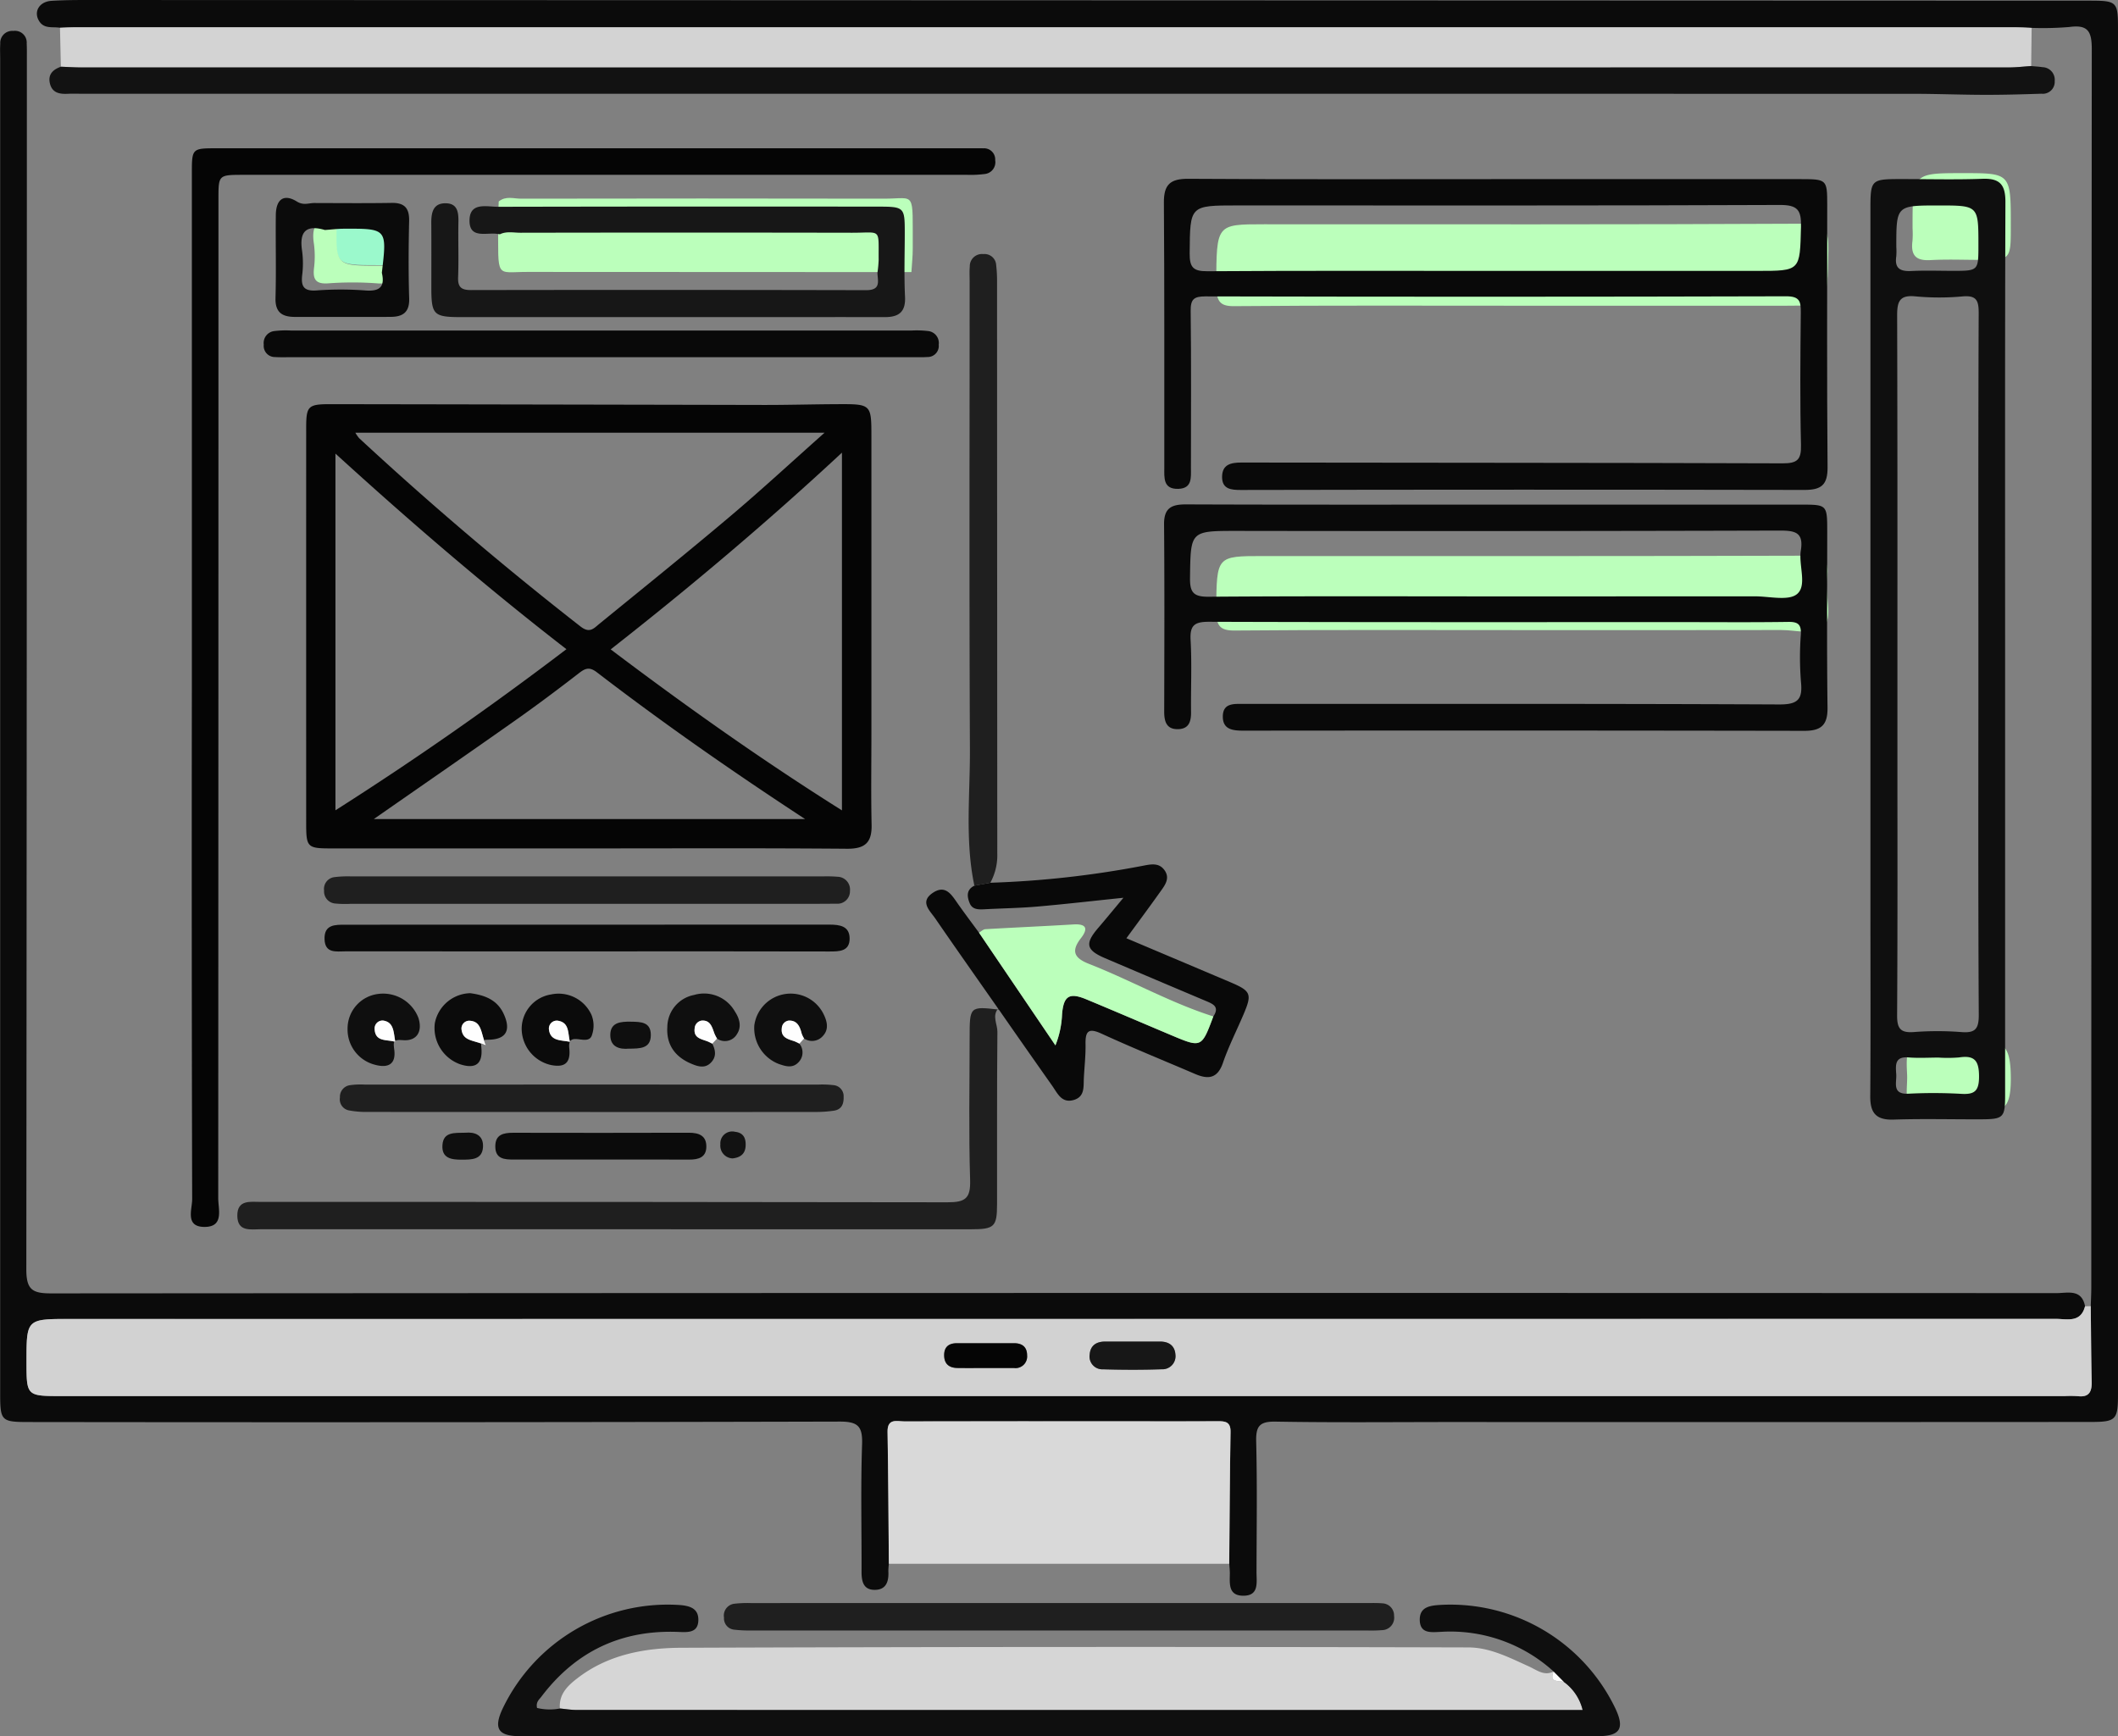 <svg xmlns="http://www.w3.org/2000/svg" width="393" height="322.147" viewBox="0 0 393 322.147">
  <rect x="0" y="0" width="393" height="322.147" fill="#808080" stroke="none"/>
  <g id="webdesign-pic" transform="translate(-162.543 -63.405)">
    <path id="パス_106" data-name="パス 106" d="M173.673,68.557c-1.328-.238-2.881.27-3.836-1.19-1.127-1.725-.063-3.666,2.285-3.81,2.915-.179,5.845-.15,8.767-.15q184.461.053,368.922.118c5.686,0,5.731.041,5.731,5.607q0,126.389,0,252.778c0,4.928-.3,5.326-5.049,5.33q-59.133.038-118.267.013c-11,0-22,.117-32.995-.075-3.015-.053-3.673.874-3.6,3.73.2,8.07.079,16.148.062,24.223,0,1.933.51,4.41-2.55,4.348-2.725-.055-2.411-2.3-2.4-4.177,0-.581-.07-1.163-.108-1.744.072-8.159.109-16.317.245-24.474.032-1.9-.995-1.994-2.424-1.982-5.016.039-10.033.014-15.049.014q-21.525,0-43.049.017c-1.366,0-3.164-.641-3.12,1.952.138,8.157.169,16.316.243,24.474a10.357,10.357,0,0,0-.1,1.392c.1,1.852-.378,3.43-2.511,3.442-2.2.011-2.471-1.666-2.465-3.465.026-7.84-.17-15.686.1-23.517.115-3.354-.738-4.248-4.168-4.241q-75.109.184-150.218.084c-5.409,0-5.544-.136-5.544-5.445q0-123.739,0-247.479c0-.936-.047-1.876.017-2.807a2.226,2.226,0,0,1,2.431-2.381,2.178,2.178,0,0,1,2.475,2.313c.05,1.051.031,2.106.031,3.158q0,112.155-.1,224.311c-.007,3.828,1.164,4.464,4.647,4.461q186.018-.13,372.036-.05c2.072,0,4.689-.842,5.322,2.445-.807,3.134-3.365,2.329-5.456,2.33q-184.225.031-368.45.018c-8.059,0-8.059,0-8.059,7.9,0,6.409,0,6.409,6.56,6.409H545.625a20.839,20.839,0,0,1,2.454.015c2.088.249,2.627-.809,2.583-2.676-.11-4.673-.123-9.349-.174-14.024.033-1.166.1-2.333.1-3.5q.006-114.856.089-229.71c.005-3.374-.745-4.591-4.156-4.128a59.271,59.271,0,0,1-7,.165c-1.05-.041-2.1-.117-3.148-.117q-179.95-.007-359.9,0C175.539,68.464,174.606,68.524,173.673,68.557Z" fill="#0b0b0b"/>
    <path id="パス_107" data-name="パス 107" d="M552.563,408.015c.051,4.675.065,9.35.174,14.024.044,1.866-.5,2.925-2.583,2.676a20.84,20.84,0,0,0-2.454-.015H176.092c-6.56,0-6.56,0-6.56-6.409,0-7.9,0-7.9,8.059-7.9q184.225,0,368.45-.018c2.092,0,4.649.8,5.456-2.33Zm-177.622,6.568c-1.752,0-3.5,0-5.256,0-1.632,0-2.747.72-2.877,2.395a2.38,2.38,0,0,0,2.5,2.752c3.616.108,7.241.12,10.856-.008a2.433,2.433,0,0,0,2.553-2.739c-.122-1.657-1.233-2.409-2.875-2.4S376.576,414.585,374.941,414.583Zm-27.427,4.908c1.749,0,3.5.013,5.249,0a2.161,2.161,0,0,0,2.438-2.342c0-1.57-.917-2.272-2.47-2.262-3.5.02-7,.013-10.5,0-1.539,0-2.443.656-2.422,2.278.02,1.6.949,2.3,2.454,2.321C344.014,419.511,345.764,419.491,347.514,419.491Z" transform="translate(-2.075 -102.261)" fill="#d2d2d2"/>
    <path id="パス_108" data-name="パス 108" d="M295.608,252.464h-47.7c-4.332,0-4.57-.229-4.57-4.58q-.006-36.66,0-73.321c0-4.213.3-4.533,4.62-4.526q40.151.061,80.3.147c4.558.006,9.116-.127,13.673-.147,6.285-.027,6.286-.007,6.287,6.138q0,27.364,0,54.728c0,5.729-.091,11.462.035,17.189.072,3.319-1.24,4.464-4.59,4.435C327.645,252.391,311.627,252.465,295.608,252.464Zm-43.144-77.127a7.218,7.218,0,0,0,.7,1.008q19.794,18.338,41.069,34.934c1.7,1.336,2.462.366,3.448-.437,8.142-6.639,16.323-13.232,24.349-20.01,5.744-4.85,11.266-9.962,17.493-15.494ZM291.627,215.5c-14.97-11.588-28.957-23.627-42.858-36.292v66.184C263.594,235.963,277.648,226.137,291.627,215.5Zm8.211.034c14.063,10.614,28.173,20.612,42.913,29.871V179.034C328.8,192,314.628,203.947,299.837,215.536Zm-43.948,31.48H335.91c-13.6-8.9-26.311-17.773-38.612-27.213-1.294-.992-2.065-.846-3.263.081-3.878,3-7.806,5.944-11.812,8.77C273.571,234.756,264.856,240.771,255.889,247.016Z" transform="translate(-23.983 -31.641)" fill="#050505"/>
    <path id="パス_109" data-name="パス 109" d="M178.372,70.69c.933-.033,1.866-.094,2.8-.094q179.95-.006,359.9,0c1.049,0,2.1.076,3.148.117q-.045,3.537-.089,7.075c-1.389.09-2.779.259-4.168.26q-178.791.018-357.581,0c-1.282,0-2.564-.089-3.846-.136Q178.453,74.3,178.372,70.69Z" transform="translate(-4.699 -2.133)" fill="#d3d3d3"/>
    <path id="パス_113" data-name="パス 113" d="M177.707,80.954c1.282.047,2.564.136,3.846.136q178.791.009,357.581,0c1.389,0,2.778-.17,4.168-.26.692.067,1.389.1,2.076.206a2.34,2.34,0,0,1,2.291,2.569,2.218,2.218,0,0,1-2.465,2.358c-3.5.115-7.008.213-10.512.207-4.44-.008-8.879-.19-13.318-.19q-169.8-.018-339.593-.009c-.936,0-1.873-.037-2.806.008-1.517.072-2.869-.174-3.291-1.888C175.263,82.391,176.232,81.483,177.707,80.954Z" transform="translate(-3.871 -5.169)" fill="#121212"/>
    <path id="パス_114" data-name="パス 114" d="M310.277,509.359c-.2-2.7,1.476-4.264,3.4-5.725,5.677-4.319,12.429-5.516,19.166-5.541q72.988-.266,145.978-.065c4.033,0,7.649,1.9,11.266,3.527,1.458.656,2.81,1.833,4.587.942l-.006.02c-.858,2.1.869,1.636,1.873,1.889a9.039,9.039,0,0,1,3.518,5.238h-3.341q-91.665,0-183.33-.012C312.349,509.63,311.313,509.454,310.277,509.359Z" transform="translate(-43.851 -128.955)" fill="#d6d6d6"/>
    <path id="パス_115" data-name="パス 115" d="M213.093,202.7q0-47.748,0-95.5c0-4.671.01-4.675,4.69-4.675H357.5c.819,0,1.638-.012,2.457.006a2.065,2.065,0,0,1,2.195,2.205,2.192,2.192,0,0,1-1.871,2.554,20.419,20.419,0,0,1-3.494.157q-67.048.009-134.1.006c-4.659,0-4.659,0-4.659,4.491q0,92.687-.041,185.376c0,2.082,1.128,5.366-2.581,5.338-3.614-.027-2.25-3.267-2.255-5.167Q213.03,250.1,213.093,202.7Z" transform="translate(-14.95 -11.608)" fill="#050505"/>
    <path id="パス_116" data-name="パス 116" d="M397,464.81c-.073-8.158-.1-16.317-.243-24.474-.044-2.593,1.754-1.949,3.12-1.951q21.525-.041,43.049-.017c5.016,0,10.033.025,15.049-.014,1.429-.011,2.455.087,2.424,1.982-.136,8.157-.173,16.316-.245,24.474Z" transform="translate(-69.529 -111.252)" fill="#d9d9d9"/>
    <path id="パス_117" data-name="パス 117" d="M305.448,506.028c1.036.095,2.071.271,3.107.272q91.665.02,183.33.012h3.341a9.038,9.038,0,0,0-3.519-5.239l-1.872-1.888.006-.02a28.437,28.437,0,0,0-20.878-7.36c-1.754.067-3.88.416-3.957-2.139-.075-2.49,1.867-2.745,3.913-2.863a33.947,33.947,0,0,1,32.374,19.2c1.766,3.739.9,5.158-3.275,5.158q-99.972.019-199.944,0c-4.131,0-4.985-1.454-3.2-5.206a33.96,33.96,0,0,1,32.757-19.13c2.057.148,3.59.7,3.512,2.888-.081,2.3-1.966,2.181-3.66,2.11q-15.87-.655-25.467,12.012c-.391.516-1.052.994-.8,2.092A9.975,9.975,0,0,0,305.448,506.028Z" transform="translate(-39.021 -125.623)" fill="#0f0f0f"/>
    <path id="パス_119" data-name="パス 119" d="M366.342,329.467c-1.163,1.39-.123,2.891-.137,4.318-.1,10.646-.044,21.293-.063,31.939-.008,4.274-.477,4.7-4.944,4.7q-65.8.005-131.6-.011c-1.9,0-4.4.558-4.428-2.494s2.465-2.573,4.38-2.574q63.693-.027,127.386.069c3.36.01,4.314-.74,4.207-4.17-.274-8.766-.091-17.547-.091-26.321,0-5.877,0-5.877,5.423-5.26Z" transform="translate(-18.592 -78.933)" fill="#1f1f1f"/>
    <path id="パス_120" data-name="パス 120" d="M420.312,318.213l.134.2c-3.947-5.642-7.918-11.267-11.819-16.94-.988-1.437-2.908-3.055-.452-4.717,2.4-1.623,3.515.378,4.681,2.036,1.268,1.8,2.6,3.564,3.906,5.344l14.179,20.911a17.349,17.349,0,0,0,1.23-5.762c.276-3.4,1.33-4.1,4.481-2.79,5.26,2.184,10.492,4.435,15.741,6.646,5.658,2.383,5.661,2.378,7.849-3.464,1.241-1.85-.137-2.345-1.474-2.909q-9.319-3.932-18.624-7.9c-3.527-1.509-3.766-2.7-1.254-5.627,1.423-1.659,2.807-3.352,4.67-5.581-5.814.6-10.921,1.194-16.041,1.636-3.247.28-6.515.325-9.772.5-1.091.058-2.221.056-2.7-1.1-.51-1.224-.686-2.52.859-3.281l2.957-.542a180.712,180.712,0,0,0,28.171-3.125c1.569-.3,3.086-.673,4.142.786,1.131,1.563.011,2.895-.859,4.12-1.955,2.754-3.973,5.463-6.205,8.516,6.47,2.736,12.846,5.428,19.22,8.129,3.909,1.657,4.135,2.186,2.513,6-1.275,3-2.765,5.927-3.824,9-1.007,2.926-2.747,3.089-5.16,2.054-5.785-2.48-11.624-4.845-17.342-7.47-2.393-1.1-3.038-.545-2.99,1.914.041,2.1-.206,4.2-.312,6.294-.082,1.616.213,3.468-1.863,4.083-2.251.666-3.021-1.222-4-2.615Q425.309,325.406,420.312,318.213Z" transform="translate(-72.562 -67.679)" fill="#090909"/>
    <path id="パス_121" data-name="パス 121" d="M416.141,486.34q28.414,0,56.827,0c.935,0,1.875-.028,2.8.056a2.249,2.249,0,0,1,2.164,2.334,2.3,2.3,0,0,1-2.211,2.637,24.971,24.971,0,0,1-2.8.065q-57.178,0-114.357,0a23.968,23.968,0,0,1-3.139-.158,2.1,2.1,0,0,1-1.826-2.237,2.206,2.206,0,0,1,1.867-2.561,21.376,21.376,0,0,1,3.144-.129Q387.377,486.335,416.141,486.34Z" transform="translate(-56.716 -125.502)" fill="#1f1f1f"/>
    <path id="パス_122" data-name="パス 122" d="M422.18,247.089l-2.957.542c-1.773-8.412-.785-16.929-.827-25.39-.14-28.891-.053-57.784-.053-86.676,0-.935-.057-1.877.027-2.806a2.263,2.263,0,0,1,2.517-2.319,2.158,2.158,0,0,1,2.38,2.055,25.194,25.194,0,0,1,.164,3.143q.012,52.988.041,105.976A10.631,10.631,0,0,1,422.18,247.089Z" transform="translate(-75.881 -19.892)" fill="#1f1f1f"/>
    <path id="パス_123" data-name="パス 123" d="M294.587,155.551H237.039c-.936,0-1.874.03-2.806-.029a2.076,2.076,0,0,1-2.089-2.307,2.228,2.228,0,0,1,1.934-2.512,17.689,17.689,0,0,1,3.147-.1q57.547-.005,115.1,0a18.092,18.092,0,0,1,3.147.1,2.222,2.222,0,0,1,1.913,2.519,2.055,2.055,0,0,1-2.09,2.293c-.932.067-1.87.03-2.806.031Z" transform="translate(-20.661 -25.869)" fill="#090909"/>
    <path id="パス_124" data-name="パス 124" d="M296.821,299.718q-21.939,0-43.878,0a19.092,19.092,0,0,1-2.8-.06,2.241,2.241,0,0,1-2.077-2.4,2.2,2.2,0,0,1,1.941-2.5,20.325,20.325,0,0,1,3.149-.13q43.7-.01,87.4,0a25.333,25.333,0,0,1,2.8.064,2.37,2.37,0,0,1,2.287,2.615,2.312,2.312,0,0,1-2.493,2.384c-2.691.029-5.382.028-8.073.029Q315.951,299.72,296.821,299.718Z" transform="translate(-25.387 -68.611)" fill="#1f1f1f"/>
    <path id="パス_125" data-name="パス 125" d="M294.448,125.352c1.336-1.077,2.759-.515,4.135-.518q33.644-.064,67.289,0c6.035.018,5.344-1.75,5.4,9.215.007,1.469-.162,2.94-.25,4.408q-35.608-.006-71.215-.032c-6.039-.014-5.426,1.5-5.466-9.24C294.333,127.906,294.41,126.629,294.448,125.352Z" transform="translate(-39.366 -24.566)" fill="#bfb"/>
    <path id="パス_126" data-name="パス 126" d="M298.706,354.637q-20.694,0-41.388-.012a16.924,16.924,0,0,1-3.469-.3,2.094,2.094,0,0,1-1.6-2.394,2.171,2.171,0,0,1,1.811-2.264,14.408,14.408,0,0,1,2.793-.12q42.089-.007,84.179,0a17.964,17.964,0,0,1,2.8.106,2.05,2.05,0,0,1,1.878,2.159c.043,1.327-.365,2.354-1.782,2.577a22.575,22.575,0,0,1-3.481.24Q319.576,354.65,298.706,354.637Z" transform="translate(-26.63 -84.907)" fill="#1f1f1f"/>
    <path id="パス_127" data-name="パス 127" d="M296.958,312.318q-22.439,0-44.878-.007c-1.7,0-3.8.438-3.893-2.236-.1-2.783,1.972-2.707,3.9-2.707q44.878,0,89.757-.018c1.929,0,3.753.251,3.772,2.556.02,2.424-1.918,2.433-3.784,2.429Q319.4,312.29,296.958,312.318Z" transform="translate(-25.423 -72.389)" fill="#090909"/>
    <path id="パス_128" data-name="パス 128" d="M464.373,324.366c-2.188,5.842-2.191,5.848-7.849,3.464-5.248-2.211-10.48-4.462-15.741-6.646-3.151-1.308-4.2-.611-4.481,2.79a17.35,17.35,0,0,1-1.23,5.763l-14.179-20.911c.389-.224.769-.622,1.169-.646,5.449-.32,10.9-.553,16.352-.883,2.4-.145,2.777.762,1.406,2.528-1.85,2.383-1.335,3.689,1.479,4.791C449.074,317.659,456.38,321.826,464.373,324.366Z" transform="translate(-76.693 -72.369)" fill="#bfb"/>
    <path id="パス_130" data-name="パス 130" d="M312.773,367.236q-8.046,0-16.093,0c-1.721,0-3.42-.091-3.433-2.416-.013-2.236,1.5-2.557,3.332-2.553q16.268.039,32.537-.007c1.911-.008,3.328.527,3.29,2.632-.036,1.961-1.493,2.362-3.19,2.352C323.735,367.219,318.254,367.236,312.773,367.236Z" transform="translate(-38.8 -88.684)" fill="#0b0b0b"/>
    <path id="パス_131" data-name="パス 131" d="M369.95,334.845a2.6,2.6,0,0,1-.215,3.506c-1.114,1.132-2.422.662-3.615.262a7.134,7.134,0,0,1-4.533-7.171,6.806,6.806,0,0,1,12.891-1.994c.6,1.241.99,2.727-.154,3.954a2.654,2.654,0,0,1-3.506.488,4.742,4.742,0,0,1-.447-.921c-.322-1.3-.84-2.477-2.409-2.4a1.488,1.488,0,0,0-1.279,1.422c-.2,1.737,1.14,2,2.341,2.409A8.1,8.1,0,0,1,369.95,334.845Z" transform="translate(-59.078 -77.798)" fill="#0f0f0f"/>
    <path id="パス_132" data-name="パス 132" d="M346.98,334.841c.626,1.238.795,2.455-.281,3.542-1.126,1.138-2.476.654-3.6.183-2.953-1.234-4.663-3.465-4.465-6.788A6.116,6.116,0,0,1,343.6,325.8a6.563,6.563,0,0,1,7.55,3.031c.868,1.3,1.339,2.852.387,4.267a2.577,2.577,0,0,1-3.684.8,7.87,7.87,0,0,1-.47-.91c-.435-1.183-.738-2.563-2.4-2.426A1.538,1.538,0,0,0,343.706,332c-.234,1.775,1.183,1.963,2.344,2.4C346.371,334.516,346.671,334.691,346.98,334.841Z" transform="translate(-52.268 -77.788)" fill="#0f0f0f"/>
    <path id="パス_133" data-name="パス 133" d="M254.264,332.043a6.463,6.463,0,0,1,5.661-6.429,7.012,7.012,0,0,1,7.474,4.416c.819,2.521-.245,4.357-2.848,4.16-1.826-.138-1.823.222-1.624,1.77.356,2.775-1.215,3.454-3.656,2.772A6.745,6.745,0,0,1,254.264,332.043Zm8.862,2.463c-.342-1.693-.2-3.664-2.27-3.956a1.468,1.468,0,0,0-1.574,1.542C259.383,334.6,261.6,334.006,263.126,334.506Z" transform="translate(-27.228 -77.788)" fill="#0f0f0f"/>
    <path id="パス_134" data-name="パス 134" d="M300.207,332.016a6.468,6.468,0,0,1,5.472-6.305,6.7,6.7,0,0,1,7.469,3.768,5.287,5.287,0,0,1,.127,3.68c-.641,2.471-4.608-.982-4.237,2.511.3,2.789-.866,3.64-3.393,3.139A6.953,6.953,0,0,1,300.207,332.016Zm8.962,2.5c-.432-1.589-.041-3.631-2.328-3.939a1.472,1.472,0,0,0-1.584,1.527C305.468,334.45,307.5,334.143,309.169,334.512Z" transform="translate(-40.866 -77.797)" fill="#0b0b0b"/>
    <path id="パス_135" data-name="パス 135" d="M283.829,325.442c2.729.368,5.026,1.238,6.233,3.9,1.351,2.982.439,4.688-2.857,4.734-1.358.02-1.427.2-1.309,1.482.276,3.013-1.084,3.99-3.908,3.085a7.143,7.143,0,0,1-4.733-7.637A6.861,6.861,0,0,1,283.829,325.442Zm2.9,9.7c-.977-2.4-.729-4.513-3.124-4.591a1.453,1.453,0,0,0-1.387,1.707C282.552,334.42,284.513,334.092,286.733,335.138Z" transform="translate(-34.03 -77.757)" fill="#0b0b0b"/>
    <path id="パス_136" data-name="パス 136" d="M326.994,337.967c-1.585.138-3.409-.247-3.4-2.543.008-2.359,1.928-2.494,3.807-2.465,1.839.029,3.739.017,3.713,2.51S329.145,337.944,326.994,337.967Z" transform="translate(-47.809 -79.987)" fill="#0f0f0f"/>
    <path id="パス_137" data-name="パス 137" d="M283.59,362.242c1.659-.157,3.376.4,3.227,2.693-.153,2.356-2.18,2.3-3.981,2.309-1.913.01-3.709-.272-3.542-2.709C279.464,362.052,281.5,362.291,283.59,362.242Z" transform="translate(-34.655 -88.67)" fill="#0f0f0f"/>
    <path id="パス_138" data-name="パス 138" d="M354.906,366.937a2.368,2.368,0,0,1-2.266-2.618A2.2,2.2,0,0,1,355.356,362c1.615.172,2.053,1.241,1.967,2.661C357.229,366.212,356.22,366.791,354.906,366.937Z" transform="translate(-56.43 -88.598)" fill="#121212"/>
    <path id="パス_139" data-name="パス 139" d="M458.223,417.355c1.635,0,3.27.008,4.905,0s2.753.743,2.875,2.4a2.433,2.433,0,0,1-2.553,2.739c-3.615.128-7.24.115-10.856.008a2.38,2.38,0,0,1-2.5-2.752c.13-1.674,1.245-2.4,2.877-2.395C454.72,417.359,456.471,417.355,458.223,417.355Z" transform="translate(-85.357 -105.032)" fill="#171717"/>
    <path id="パス_140" data-name="パス 140" d="M419.4,422.389c-1.749,0-3.5.02-5.249-.006-1.5-.022-2.434-.722-2.454-2.321-.021-1.622.882-2.282,2.422-2.278,3.5.008,7,.015,10.5,0,1.553-.009,2.468.693,2.47,2.262a2.161,2.161,0,0,1-2.438,2.343C422.9,422.4,421.152,422.389,419.4,422.389Z" transform="translate(-73.964 -105.158)" fill="#050505"/>
    <path id="パス_141" data-name="パス 141" d="M533.135,132.707c-17.788,0-35.576-.074-53.363.079-2.673.023-3.309-.948-3.287-4.155.074-11.038-.028-11.039,8.9-11.039,33.587,0,67.173.068,100.759-.107,3.321-.018,4,1.205,3.92,5.036-.2,10.183-.066,10.187-8.128,10.187Z" transform="translate(-88.27 -12.577)" fill="#bfb"/>
    <path id="パス_142" data-name="パス 142" d="M533,217.2c-17.665,0-35.331-.078-53,.079-2.846.025-3.471-.966-3.434-4,.117-9.818.013-9.819,8.739-9.819,33.576,0,67.152.038,100.727-.068,2.864-.01,4.411.4,3.872,4.181-.441,3.094,1.191,7.279-.669,9.1-1.561,1.532-5.127.509-7.806.512Q557.221,217.22,533,217.2Z" transform="translate(-88.359 -36.884)" fill="#bfb"/>
    <path id="パス_143" data-name="パス 143" d="M672.31,117.614c8.865,0,8.865,0,8.865,9.75,0,6.347,0,6.347-5.689,6.347-3.063,0-6.132-.13-9.188.039-2.422.133-3.767-.577-3.365-3.574a17.691,17.691,0,0,0,.014-2.315C662.94,117.614,662.94,117.614,672.31,117.614Z" transform="translate(-145.523 -22.086)" fill="#bfb"/>
    <path id="パス_144" data-name="パス 144" d="M672.783,342.48a22.474,22.474,0,0,0,4.794-.058c3.653-.8,4.6,1.242,4.6,6.45-.005,4.927-1.1,6.038-4.237,5.744a79.217,79.217,0,0,0-12.212-.038c-3.817.234-2.673-3.652-2.792-6.448-.124-2.93-.454-6.1,2.871-5.7A57.909,57.909,0,0,0,672.783,342.48Z" transform="translate(-146.523 -85.285)" fill="#bfb"/>
    <path id="パス_145" data-name="パス 145" d="M572.42,504.434l1.872,1.888C573.289,506.07,571.562,506.535,572.42,504.434Z" transform="translate(-121.606 -130.872)" fill="#fefefe"/>
    <path id="パス_146" data-name="パス 146" d="M248.281,123.986c1.152-.082,2.3-.23,3.456-.235,8.07-.034,8.07-.025,7.1,8.173q-1.379,0-2.758.006C248.1,131.932,248.1,131.932,248.281,123.986Z" transform="translate(-23.373 -19.324)" fill="#9bf9cc"/>
    <path id="パス_147" data-name="パス 147" d="M246.456,123.943c-.178,7.945-.178,7.945,7.8,7.943q1.379,0,2.758-.006c.607,2.625-.4,3.494-3.072,3.281a61.751,61.751,0,0,0-9.083,0c-2.266.155-2.858-.7-2.634-2.778a17.676,17.676,0,0,0-.006-4.536C241.666,124.3,242.879,122.893,246.456,123.943Z" transform="translate(-21.424 -19.181)" fill="#bfb"/>
    <path id="パス_148" data-name="パス 148" d="M372.107,336.948a8.093,8.093,0,0,0-.926-.445c-1.2-.4-2.537-.672-2.341-2.409a1.488,1.488,0,0,1,1.279-1.422c1.569-.076,2.087,1.1,2.409,2.4a4.741,4.741,0,0,0,.447.921Z" transform="translate(-61.235 -79.902)" fill="#fefefe"/>
    <path id="パス_149" data-name="パス 149" d="M349.119,336.954c-.309-.15-.609-.325-.93-.445-1.161-.435-2.578-.623-2.344-2.4a1.538,1.538,0,0,1,1.281-1.437c1.659-.137,1.961,1.243,2.4,2.426a7.863,7.863,0,0,0,.47.91Z" transform="translate(-54.407 -79.901)" fill="#fefefe"/>
    <path id="パス_150" data-name="パス 150" d="M265.245,336.614c-1.527-.5-3.744.1-3.844-2.414a1.468,1.468,0,0,1,1.574-1.542C265.047,332.95,264.9,334.921,265.245,336.614Z" transform="translate(-29.346 -79.895)" fill="#fefefe"/>
    <path id="パス_151" data-name="パス 151" d="M311.3,336.618c-1.671-.369-3.7-.063-3.912-2.411a1.472,1.472,0,0,1,1.584-1.527C311.258,332.987,310.867,335.029,311.3,336.618Z" transform="translate(-42.996 -79.902)" fill="#fefefe"/>
    <path id="パス_152" data-name="パス 152" d="M288.856,337.293c-2.22-1.046-4.182-.719-4.511-2.883a1.453,1.453,0,0,1,1.387-1.708C288.127,332.779,287.879,334.894,288.856,337.293Z" transform="translate(-36.152 -79.912)" fill="#fefefe"/>
    <path id="パス_110" data-name="パス 110" d="M531.426,110.641q28.257,0,56.513,0c4.708,0,4.822.106,4.823,4.643,0,16.266-.072,32.533.064,48.8.027,3.29-1.145,4.229-4.295,4.224q-52.3-.1-104.6.007c-1.811,0-3.449-.171-3.452-2.4,0-2.318,1.587-2.693,3.61-2.69,33.463.058,66.927.029,100.389.148,2.735.01,3.484-.66,3.418-3.413-.2-8.187-.118-16.382-.036-24.572.02-2.031-.182-3.017-2.726-3.009q-53.88.149-107.762.018c-2.157,0-2.749.55-2.723,2.712.117,9.712.054,19.425.049,29.139,0,1.753.262,3.781-2.341,3.859-2.853.086-2.6-2.075-2.6-3.957-.013-16.383.041-32.766-.078-49.149-.024-3.375,1.193-4.442,4.537-4.42C493.282,110.705,512.354,110.641,531.426,110.641Zm-.385,17.027h48.737c8.052,0,7.913,0,8.117-8.186.077-3.078-.6-4.061-3.915-4.047-33.543.141-67.086.086-100.63.086-8.915,0-8.813,0-8.887,8.871-.022,2.577.614,3.357,3.283,3.339C495.51,127.609,513.276,127.668,531.041,127.668Z" transform="translate(-91.174 -13.999)" fill="#090909"/>
    <path id="パス_111" data-name="パス 111" d="M531.423,196.525q28.258,0,56.515,0c4.809,0,4.839.033,4.84,4.978,0,10.884-.089,21.769.056,32.65.043,3.22-1.125,4.348-4.285,4.343q-51.952-.089-103.9-.031c-1.975,0-4.059-.077-4.019-2.677.038-2.5,2.107-2.289,3.9-2.288,33.114.011,66.228-.057,99.341.1,3.508.018,4.365-.965,4.033-4.222a56.95,56.95,0,0,1-.021-8.769c.1-1.864-.528-2.351-2.339-2.324-6.668.1-13.339.039-20.008.039-29.135,0-58.271.036-87.406-.06-2.666-.008-3.641.563-3.48,3.39.251,4.433.032,8.891.083,13.337.02,1.722-.349,3.117-2.339,3.194-2.2.085-2.645-1.383-2.64-3.259.026-11.586.071-23.172-.027-34.757-.026-3.069,1.437-3.7,4.13-3.686C493.043,196.556,512.233,196.525,531.423,196.525Zm-.451,17.027q24.217,0,48.434-.009c2.678,0,6.245.9,7.806-.453,1.861-1.613.228-5.314.669-8.049.539-3.34-1.008-3.7-3.872-3.7q-50.364.141-100.727.06c-8.727,0-8.622,0-8.739,8.681-.037,2.682.588,3.557,3.434,3.535C495.641,213.482,513.306,213.551,530.971,213.551Z" transform="translate(-91.189 -39.491)" fill="#090909"/>
    <path id="パス_112" data-name="パス 112" d="M681.107,198.044q0,41.228,0,82.456c0,4.291-.265,4.566-4.55,4.582-5.38.019-10.763-.127-16.136.053-3.234.108-4.362-1.207-4.338-4.329.087-11.461.034-22.923.034-34.386q0-65.087,0-130.176c0-5.528.1-5.618,5.723-5.618,5.028,0,10.062.133,15.084-.049,3.227-.116,4.25,1.113,4.239,4.307C681.067,142.606,681.107,170.325,681.107,198.044Zm-4.956,2.742c0-21.756-.036-43.512.053-65.268.009-2.326-.378-3.346-2.971-3.121a47.4,47.4,0,0,1-8.76-.006c-2.959-.3-3.405.961-3.4,3.547.079,26.551.049,53.1.049,79.655,0,16.726.051,33.453-.056,50.179-.016,2.445.607,3.305,3.1,3.12a57.224,57.224,0,0,1,8.763,0c2.564.206,3.306-.485,3.29-3.193C676.094,244.065,676.151,222.425,676.151,200.786Zm-7.406-85.262c-7.83,0-7.83,0-7.825,7.722a12.016,12.016,0,0,1-.012,1.744c-.335,2.258.789,2.793,2.813,2.693,2.554-.127,5.118-.03,7.678-.03,4.754,0,4.754,0,4.754-4.783C676.154,115.524,676.154,115.524,668.745,115.524Zm.025,158.105c-1.858,0-3.727.124-5.572-.03-2.655-.222-2.391,1.537-2.292,3.16.095,1.549-.818,3.7,2.229,3.572a91.085,91.085,0,0,1,9.75.021c2.506.162,3.379-.453,3.383-3.182,0-2.885-.754-4.017-3.67-3.573A25.909,25.909,0,0,1,668.77,273.63Z" transform="translate(-146.51 -13.996)" fill="#0f0f0f"/>
    <path id="パス_118" data-name="パス 118" d="M289.1,122.779c-.116-.013-.234-.017-.348-.039-2.053-.395-5.435,1.075-5.3-2.676.12-3.275,3.212-2.373,5.258-2.378q35.25-.072,70.5-.029c4.907,0,5,.1,5,4.82,0,3.976-.143,7.959.049,11.925.137,2.853-1.221,3.757-3.741,3.753q-8.243-.015-16.485,0-31.041,0-62.082,0c-5.2,0-5.584-.4-5.587-5.542,0-3.976.02-7.952-.009-11.927-.014-1.932.342-3.694,2.7-3.652,2.217.04,2.367,1.748,2.332,3.534-.066,3.39.075,6.785-.056,10.171-.072,1.852.58,2.4,2.384,2.4q36.653-.064,73.305.019c2.8.01,2.187-1.628,2.116-3.2a22.749,22.749,0,0,0,.229-2.413c-.048-6,.584-5.034-4.935-5.044q-30.771-.056-61.542,0C291.624,122.5,290.322,122.19,289.1,122.779Z" transform="translate(-33.785 -15.913)" fill="#171717"/>
    <path id="パス_129" data-name="パス 129" d="M247.254,137.7q-4.2,0-8.4,0c-2.334,0-3.684-.8-3.61-3.5.141-5.132,0-10.27.057-15.4.032-2.942,1.5-4,3.9-2.514,1.259.778,2.178.28,3.254.283,4.784.011,9.569.057,14.352-.022,2.433-.04,3.288,1.021,3.232,3.4-.112,4.783-.136,9.573.008,14.353.077,2.515-1.161,3.362-3.344,3.39C253.555,137.725,250.4,137.695,247.254,137.7Zm-2.832-16.124c-3.576-1.05-4.789.352-4.241,3.9a17.678,17.678,0,0,1,.006,4.536c-.224,2.082.368,2.933,2.634,2.778a61.758,61.758,0,0,1,9.083,0c2.675.213,3.679-.656,3.072-3.281.972-8.2.972-8.206-7.1-8.172C246.726,121.344,245.574,121.492,244.422,121.574Z" transform="translate(-21.58 -15.494)" fill="#0b0b0b"/>
  </g>
</svg>
